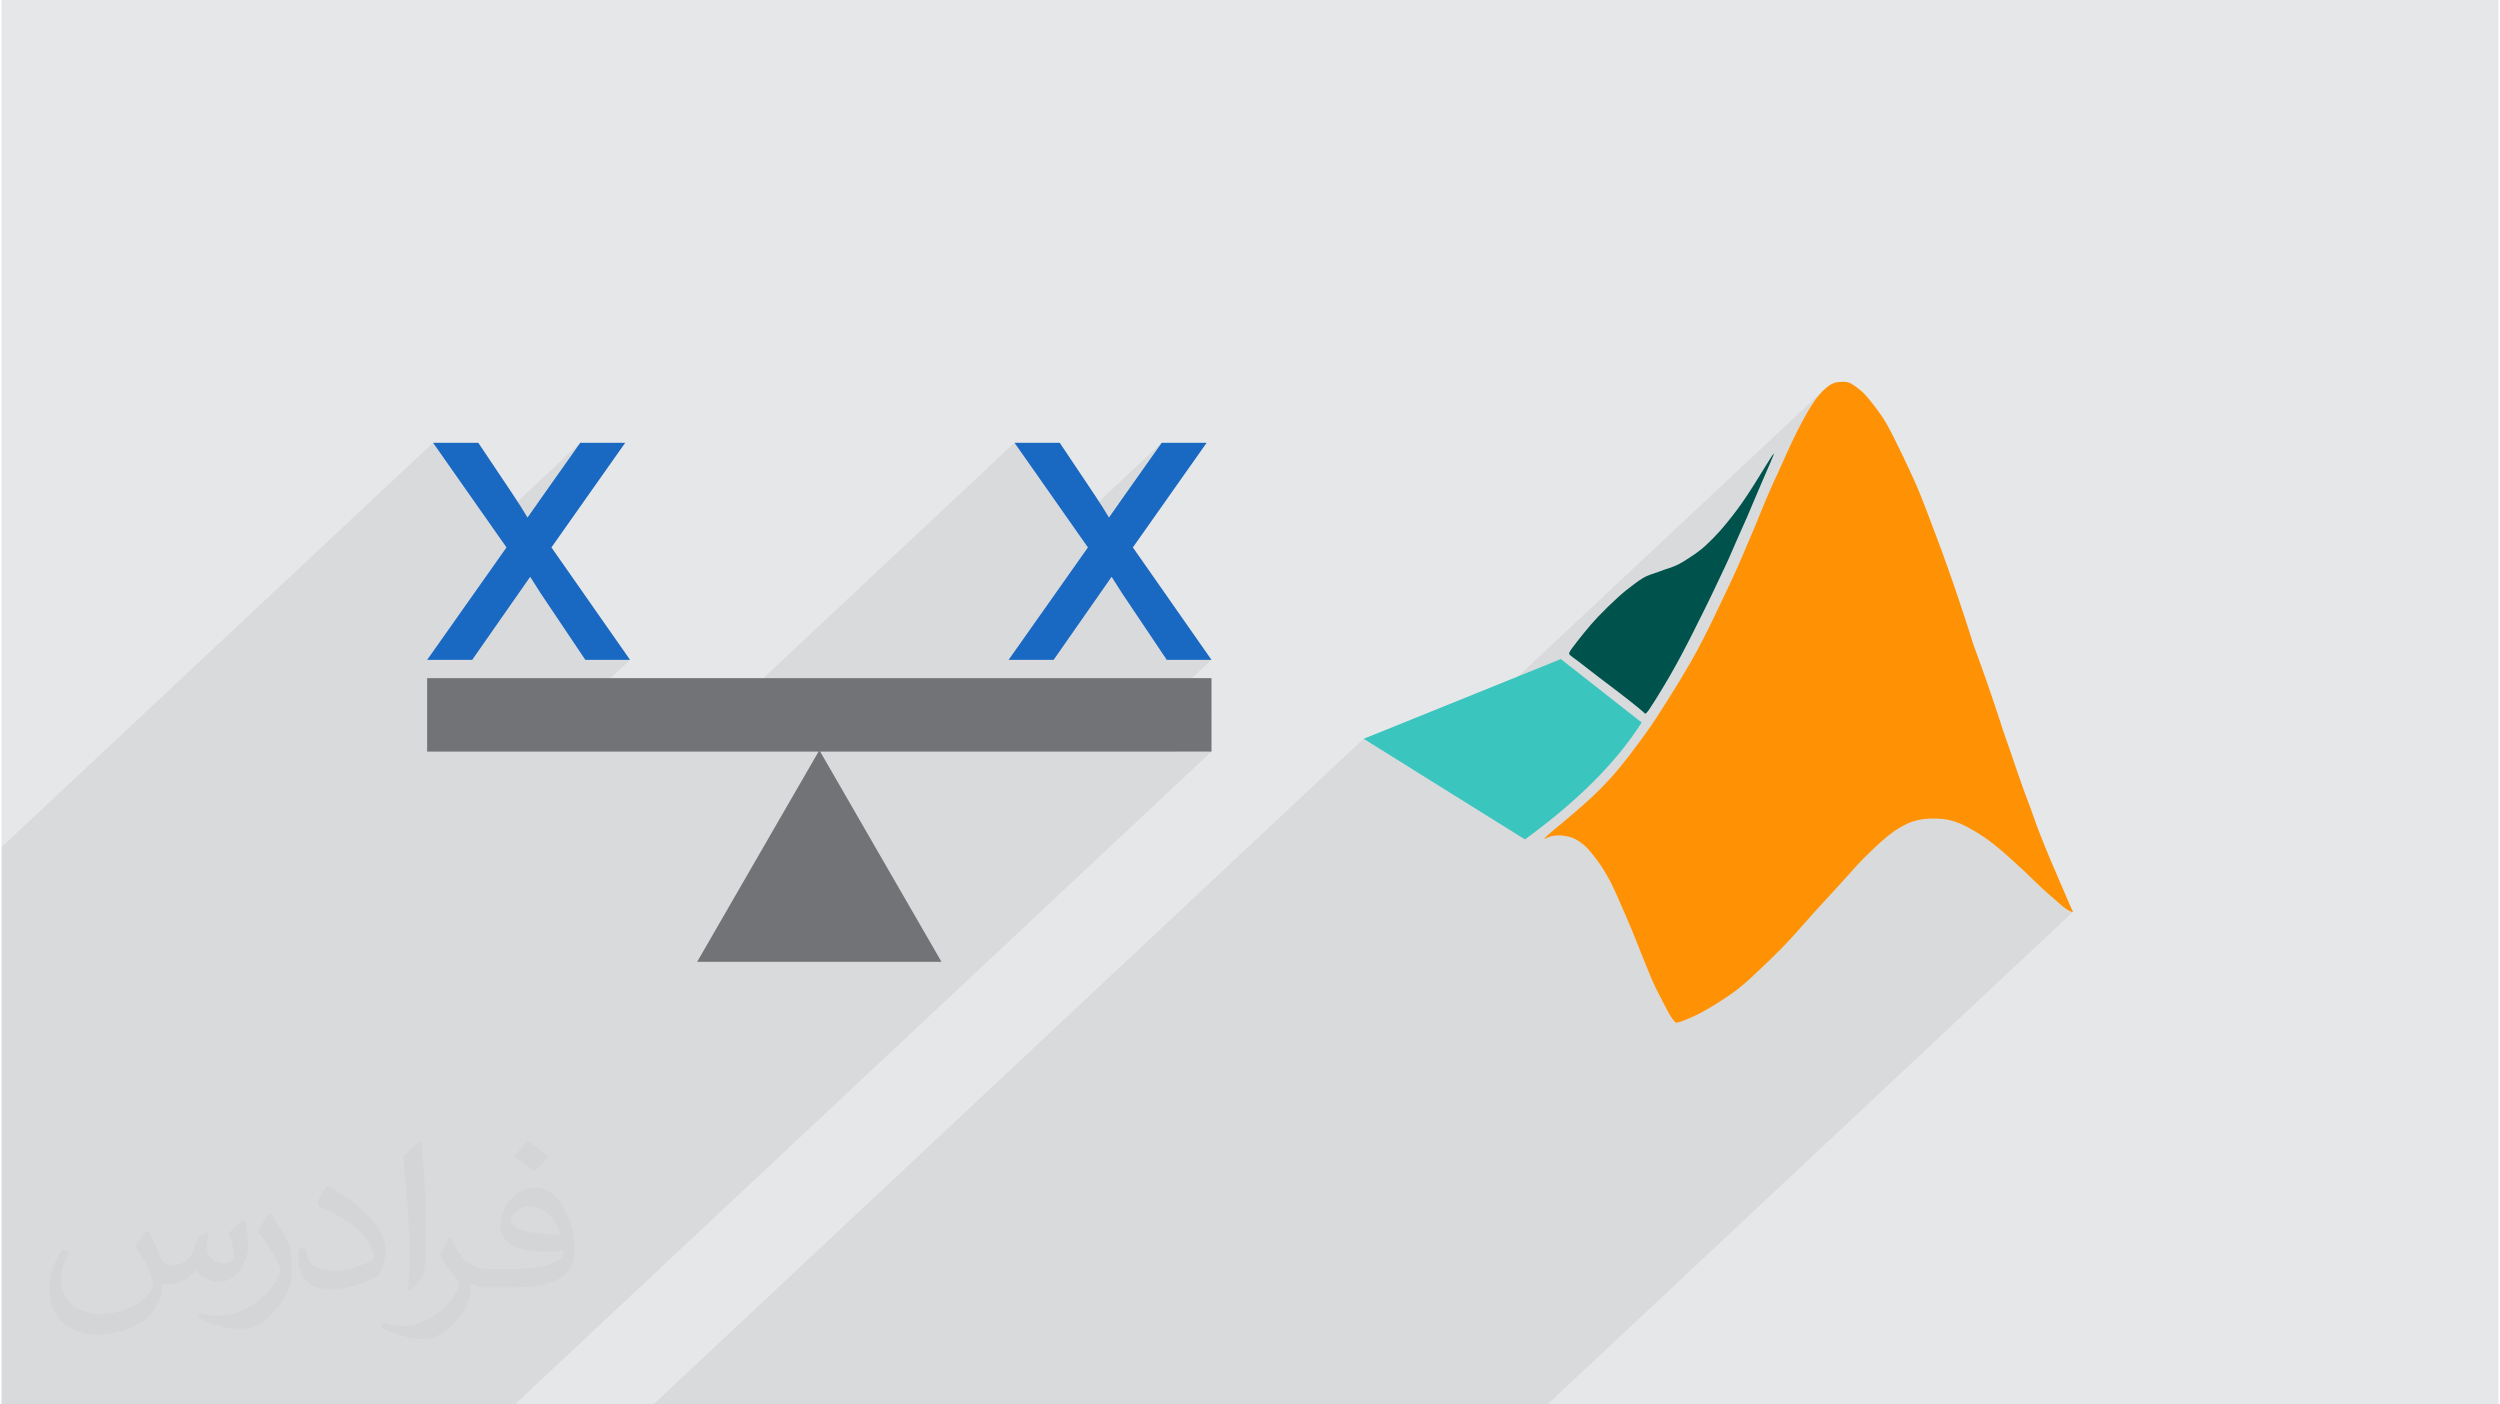 <?xml version="1.0" encoding="UTF-8"?>
<!DOCTYPE svg PUBLIC "-//W3C//DTD SVG 1.0//EN" "http://www.w3.org/TR/2001/REC-SVG-20010904/DTD/svg10.dtd">
<!-- Creator: CorelDRAW 2017 -->
<svg xmlns="http://www.w3.org/2000/svg" xml:space="preserve" width="356px" height="200px" version="1.0" shape-rendering="geometricPrecision" text-rendering="geometricPrecision" image-rendering="optimizeQuality" fill-rule="evenodd" clip-rule="evenodd"
viewBox="0 0 35600 20025"
 xmlns:xlink="http://www.w3.org/1999/xlink">
 <g id="Layer_x0020_1">
  <g id="_2557156659168">
   <path fill="#E6E7E8" d="M0 0l35600 0 0 20025 -35600 0 0 -20025z"/>
   <path fill="#373435" fill-opacity="0.078" d="M22040 20025l7491 -7021 -2 1 -3 0 -3 -1 -4 -1 -5 -2 -6 -2 -7 -3 -7 -3 -7 -4 -8 -4 -9 -5 -9 -5 -10 -7 -10 -6 -11 -7 -11 -8 -11 -8 -11 -8 -11 -8 -11 -9 -11 -9 -10 -9 -11 -10 -12 -10 -12 -11 -14 -12 -15 -13 -16 -15 -19 -16 -20 -17 -22 -19 -23 -21 -25 -22 -26 -23 -27 -25 -27 -25 -29 -27 -30 -28 -29 -28 -30 -29 -29 -28 -29 -28 -27 -27 -27 -26 -26 -24 -25 -23 -23 -22 -22 -21 -22 -19 -20 -19 -21 -19 -20 -18 -19 -17 -20 -18 -19 -17 -20 -18 -20 -18 -22 -19 -22 -19 -24 -21 -25 -21 -26 -22 -28 -22 -29 -23 -30 -23 -31 -23 -31 -24 -32 -22 -33 -22 -32 -21 -32 -21 -33 -20 -31 -18 -30 -18 -30 -16 -27 -15 -27 -13 -24 -13 -23 -11 -23 -9 -21 -9 -20 -8 -21 -8 -20 -7 -20 -6 -20 -6 -20 -5 -21 -5 -21 -5 -22 -4 -22 -3 -24 -3 -24 -3 -25 -2 -25 -1 -26 -1 -25 -1 -25 0 -24 1 -23 1 -22 1 -22 1 -20 2 -19 3 -19 2 -18 4 -18 3 -18 4 -17 4 -17 4 -17 5 -17 5 -17 6 -18 6 -17 7 -18 7 -19 8 -18 9 -19 9 -19 10 -20 11 -20 11 -20 12 -21 13 -21 13 -21 15 -23 16 -24 17 -26 20 -27 22 -30 25 -33 28 -35 31 -37 33 -2599 2436 -21 10 -30 14 -28 13 -27 12 -24 10 -22 9 -21 8 -18 7 -16 6 -15 5 -13 4 -12 3 -10 3 -8 2 -7 1 -7 0 -6 -2 -5 -2 -6 -4 -6 -5 -6 -7 -8 -9 -8 -10 -8 -12 -10 -13 -9 -14 -10 -15 -10 -17 -11 -17 -10 -18 -11 -19 -10 -20 -11 -21 -11 -21 -11 -22 -12 -23 -12 -23 -13 -24 -13 -25 -13 -26 -14 -26 -13 -26 -14 -26 -13 -27 -13 -26 -12 -26 -12 -26 -12 -27 -12 -27 -12 -27 -11 -28 -13 -29 -12 -30 -13 -32 -13 -33 -14 -34 -14 -34 -15 -36 -14 -36 -15 -36 -14 -37 -15 -37 -15 -38 -15 -38 -16 -40 -17 -42 -17 -43 -19 -46 -20 -49 -22 -52 -23 -55 -24 -55 -24 -56 -24 -55 -23 -54 -22 -50 -21 -47 -19 -42 -16 -38 -16 -34 -14 -31 -13 -28 -13 -27 -12 -25 -12 -24 -13 -24 -12 -23 -13 -23 -13 -22 -12 -22 -12 -21 -12 -20 -12 -19 -11 -18 -11 -18 -11 -16 -10 -16 -11 -15 -10 -15 -10 -14 -11 -15 -10 -14 -11 -14 -11 -14 -10 -14 -11 -14 -11 -13 -10 -13 -11 -13 -10 -12 -9 -12 -10 -11 -10 -11 -9 -11 -10 -11 -9 -10 -9 -9 -10 -10 -10 -9 -10 -8 -10 -9 -10 -8 -11 -9 -10 -8 -11 -7 -11 -8 -11 -8 -12 -7 -11 -8 -11 -6 -12 -7 -11 -6 -12 -6 -11 -5 -12 -5 -11 -4 -12 -4 -12 -4 -11 -3 -12 -3 -13 -3 -12 -3 -13 -2 -13 -2 -13 -2 -13 -2 -13 -2 -13 -1 -12 -1 -11 0 -12 0 -11 0 -11 0 -11 1 -10 1 -10 1 -10 1 -10 1 -10 2 -10 1 -10 2 -9 3 -10 2 -10 3 -2 1 561 -525 54 -51 50 -48 47 -47 44 -44 41 -43 38 -41 37 -40 34 -38 33 -37 31 -37 31 -37 30 -37 30 -37 31 -39 30 -39 32 -41 32 -43 32 -42 31 -42 30 -41 29 -39 27 -37 24 -34 23 -31 20 -28 20 -27 19 -29 21 -30 23 -34 26 -40 30 -46 34 -54 39 -60 42 -66 43 -69 45 -71 44 -71 43 -70 41 -67 38 -62 34 -59 32 -55 30 -51 27 -49 26 -46 24 -43 23 -42 21 -40 21 -39 20 -39 19 -37 19 -37 19 -38 19 -37 19 -38 19 -39 20 -40 19 -40 20 -40 19 -41 20 -40 19 -41 19 -40 20 -40 19 -40 18 -39 19 -39 18 -38 18 -38 17 -37 18 -37 17 -36 17 -36 16 -37 17 -36 17 -37 17 -38 17 -38 18 -40 17 -41 18 -41 18 -42 18 -42 18 -42 18 -41 17 -41 16 -38 16 -37 15 -35 14 -34 14 -31 13 -31 12 -30 12 -28 11 -28 12 -27 11 -26 10 -26 11 -26 11 -26 10 -26 11 -27 11 -28 12 -28 11 -30 13 -30 13 -30 13 -32 14 -32 14 -33 15 -34 15 -34 15 -35 16 -35 16 -35 16 -35 16 -35 16 -34 16 -34 15 -34 14 -33 15 -32 15 -33 14 -32 15 -33 15 -34 16 -34 16 -35 16 -36 17 -36 17 -37 18 -37 18 -37 18 -38 19 -37 18 -37 19 -36 19 -35 18 -35 18 -34 18 -33 18 -32 17 -30 16 -28 16 -27 16 -25 15 -24 14 -23 15 -22 14 -20 13 -19 14 -18 13 -18 13 -16 13 -16 13 -15 13 -15 13 -13 13 -14 14 -12 -5805 5440 -753 -470 -10126 9491 12746 0zm-14722 0l-7318 0 0 -7947 6152 -5765 833 1187 1266 -1187 -515 729 -26 38 -28 40 -28 40 -30 42 -30 42 -31 44 -31 45 -33 46 -361 339 61 87 -1131 1603 205 0 1264 -1184 146 230 640 954 638 0 -837 785 2178 0 4140 -3880 833 1187 1266 -1187 -515 729 -26 38 -28 40 -29 40 -29 42 -30 42 -31 44 -31 45 -33 46 -361 339 61 87 -1131 1603 205 0 1264 -1184 146 230 640 954 638 0 -837 785 837 0 -558 523 558 0 -9933 9309z"/>
   <g>
    <path fill="none" d="M6068 10193l11183 0"/>
    <path fill="#727376" fill-rule="nonzero" d="M6068 9669l11183 0 0 1047 -11183 0 0 -1047z"/>
    <path fill="#727376" d="M11660 10696l870 1508 871 1509 -1741 0 -1742 0 871 -1509 871 -1508z"/>
    <path fill="#1968C2" fill-rule="nonzero" d="M6068 9408l1131 -1603 -1047 -1492 645 0 489 730c91,137 162,249 213,336 88,-124 167,-236 237,-337l515 -729 641 0 -1052 1492 1121 1603 -638 0 -640 -954 -146 -230 -827 1184 -642 0z"/>
    <path fill="#1968C2" fill-rule="nonzero" d="M14358 9408l1131 -1603 -1047 -1492 645 0 489 730c91,137 162,249 213,336 88,-124 167,-236 237,-337l515 -729 641 0 -1052 1492 1121 1603 -638 0 -640 -954 -146 -230 -827 1184 -642 0z"/>
    <g>
     <path fill="#3AC5BE" d="M22232 9397l1152 904c-353,560 -907,1116 -1664,1667l-2300 -1434 2812 -1137z"/>
     <path fill="#00524C" d="M23491 10116c44,-64 126,-195 192,-305 67,-111 119,-201 169,-291 50,-90 100,-181 146,-271 48,-90 93,-180 143,-280 50,-99 105,-209 148,-296 43,-86 73,-149 107,-220 34,-71 72,-152 110,-232 38,-81 77,-160 115,-245 38,-84 75,-172 119,-273 44,-101 96,-215 145,-326 48,-111 93,-218 137,-323 45,-105 88,-206 133,-310 46,-105 92,-210 108,-253 15,-43 -1,-22 -57,66 -55,88 -150,243 -222,358 -73,116 -124,191 -171,258 -47,68 -92,127 -141,190 -49,63 -104,131 -168,204 -64,71 -138,147 -197,201 -57,54 -99,85 -153,124 -55,38 -122,83 -175,115 -52,32 -92,52 -134,68 -41,17 -84,30 -127,44 -43,15 -85,31 -121,44 -36,12 -65,21 -95,32 -31,11 -62,24 -100,47 -40,23 -85,56 -141,99 -58,43 -126,95 -214,175 -89,80 -198,187 -282,275 -83,87 -140,155 -199,228 -58,71 -118,148 -154,196 -36,48 -50,68 -56,84 -8,15 -9,26 9,43 18,17 54,41 118,89 65,49 158,122 279,216 121,92 271,204 385,293 114,89 194,154 235,189 41,35 44,40 46,42 1,3 1,0 6,3 4,1 12,6 57,-58l0 0z"/>
     <path fill="#FE9204" d="M22002 11959c10,-3 36,-17 61,-26 26,-10 52,-15 79,-18 26,-4 54,-5 86,-4 32,2 69,8 102,15 34,7 63,16 94,31 30,15 62,34 91,56 29,20 56,43 82,68 25,25 50,54 76,87 28,33 57,71 85,109 29,39 54,77 85,127 31,49 65,111 99,174 32,64 63,130 115,249 53,119 127,289 183,424 56,135 94,234 134,333 39,98 78,195 112,278 34,82 63,150 96,220 34,70 73,142 106,206 33,63 60,119 88,167 28,47 55,86 74,107 18,21 27,23 51,17 25,-6 65,-19 127,-45 62,-26 146,-63 253,-123 107,-60 237,-141 335,-208 97,-66 162,-117 224,-170 63,-54 122,-109 213,-196 92,-85 215,-204 315,-305 99,-101 176,-186 261,-282 85,-95 178,-202 247,-277 68,-76 111,-122 192,-209 80,-87 197,-215 274,-301 78,-87 116,-133 196,-214 80,-80 201,-196 291,-274 91,-79 150,-121 205,-156 56,-35 108,-62 156,-83 48,-21 93,-34 138,-44 47,-11 95,-18 156,-20 60,-3 134,-2 197,6 64,7 117,20 170,37 54,18 107,40 179,78 71,38 162,92 248,151 86,60 167,125 232,180 65,56 114,100 166,147 53,48 108,98 179,165 70,67 153,150 230,221 75,70 142,128 189,168 46,41 72,65 101,89 29,24 60,45 86,61 25,15 45,23 58,28 11,4 17,4 9,-15 -7,-19 -26,-58 -51,-113 -24,-55 -54,-127 -99,-231 -44,-104 -104,-241 -165,-384 -60,-143 -121,-292 -168,-415 -46,-121 -79,-216 -109,-302 -31,-86 -61,-163 -94,-251 -32,-88 -67,-187 -98,-277 -32,-91 -59,-175 -94,-276 -35,-102 -77,-221 -113,-325 -34,-104 -62,-194 -107,-325 -43,-132 -103,-306 -144,-423 -41,-118 -64,-180 -87,-244 -24,-65 -49,-130 -71,-192 -21,-60 -39,-115 -70,-218 -33,-102 -81,-252 -139,-424 -57,-172 -125,-368 -180,-521 -55,-154 -96,-267 -144,-394 -48,-128 -102,-270 -153,-404 -51,-134 -99,-259 -184,-448 -86,-190 -208,-445 -290,-606 -82,-161 -123,-229 -172,-299 -48,-71 -104,-142 -147,-196 -44,-54 -74,-90 -106,-121 -32,-30 -64,-55 -94,-77 -30,-23 -57,-42 -83,-55 -27,-13 -54,-21 -89,-23 -35,-2 -79,1 -115,7 -36,8 -64,20 -96,40 -31,21 -66,51 -102,85 -34,35 -68,75 -105,125 -36,50 -74,111 -119,188 -45,79 -96,174 -145,272 -50,99 -97,201 -139,293 -42,92 -79,174 -119,265 -42,89 -87,187 -126,277 -40,91 -75,174 -105,249 -30,75 -56,140 -87,212 -29,73 -64,153 -107,254 -43,100 -94,221 -140,328 -48,107 -90,201 -136,298 -46,98 -95,200 -147,308 -51,107 -104,219 -155,321 -51,102 -99,196 -157,305 -60,109 -129,234 -234,407 -105,173 -245,394 -331,528 -86,133 -119,179 -182,265 -62,86 -153,211 -237,319 -83,108 -157,198 -250,301 -94,105 -209,222 -369,366 -161,144 -368,314 -474,403 -105,91 -109,100 -98,99l0 0z"/>
    </g>
   </g>
   <path fill="#373435" fill-opacity="0.031" d="M2082 17547c68,103 112,202 155,312 32,64 49,183 199,183 44,0 107,-14 163,-45 63,-33 111,-83 136,-159l60 -202 146 -72 10 10c-20,76 -25,149 -25,206 0,169 146,233 262,233 68,0 129,-33 129,-95 0,-80 -34,-216 -78,-338 68,-68 136,-136 214,-191l12 6c34,144 53,286 53,381 0,93 -41,196 -75,264 -70,132 -194,237 -344,237 -114,0 -241,-57 -328,-163l-5 0c-82,102 -208,194 -412,194l-63 0c-10,134 -39,229 -83,314 -121,237 -480,404 -818,404 -470,0 -706,-272 -706,-633 0,-223 73,-431 185,-578l92 38c-70,134 -116,261 -116,385 0,338 274,499 592,499 293,0 657,-187 723,-404 -25,-237 -114,-349 -250,-565 41,-72 94,-144 160,-221l12 0zm5421 -1274c99,62 196,136 291,220 -53,75 -119,143 -201,203 -95,-77 -190,-143 -287,-213 66,-74 131,-146 197,-210zm51 926c-160,0 -291,105 -291,183 0,167 320,219 703,217 -48,-196 -216,-400 -412,-400zm-359 895c208,0 390,-6 529,-41 155,-40 286,-118 286,-172 0,-14 0,-31 -5,-45 -87,8 -187,8 -274,8 -281,0 -498,-64 -582,-222 -22,-44 -37,-93 -37,-149 0,-153 66,-303 182,-406 97,-85 204,-138 313,-138 197,0 354,158 464,408 60,136 102,293 102,491 0,132 -37,243 -119,326 -153,148 -435,204 -867,204l-196 0 0 0 -51 0c-107,0 -184,-19 -245,-66l-10 0c3,25 5,49 5,72 0,97 -32,221 -97,320 -192,286 -400,410 -580,410 -182,0 -405,-70 -606,-161l36 -70c65,27 155,45 279,45 325,0 752,-313 805,-618 -12,-25 -33,-58 -65,-93 -95,-113 -155,-208 -211,-307 48,-95 92,-171 133,-240l17 -2c139,283 265,446 546,446l44 0 0 0 204 0zm-1408 299c24,-130 27,-276 27,-413l0 -202c0,-377 -49,-926 -88,-1282 68,-75 163,-161 238,-219l22 6c51,450 63,971 63,1452 0,126 -5,249 -17,340 -7,114 -73,200 -214,332l-31 -14zm-1449 -596c7,177 94,317 398,317 189,0 349,-49 526,-134 32,-14 49,-33 49,-49 0,-111 -85,-258 -228,-392 -139,-126 -323,-237 -495,-311 -59,-25 -78,-52 -78,-77 0,-51 68,-158 124,-235l19 -2c197,103 418,256 580,427 148,157 240,316 240,489 0,128 -38,249 -102,361 -215,109 -446,192 -674,192 -277,0 -466,-130 -466,-436 0,-33 0,-84 12,-150l95 0zm-501 -503l173 278c63,103 121,215 121,392l0 227c0,183 -117,379 -306,573 -148,132 -279,188 -400,188 -180,0 -386,-56 -624,-159l27 -70c75,20 162,37 269,37 342,-2 692,-252 852,-557 19,-35 27,-68 27,-91 0,-35 -20,-74 -34,-109 -88,-165 -185,-315 -292,-454 56,-88 112,-173 173,-257l14 2z"/>
  </g>
 </g>
</svg>
